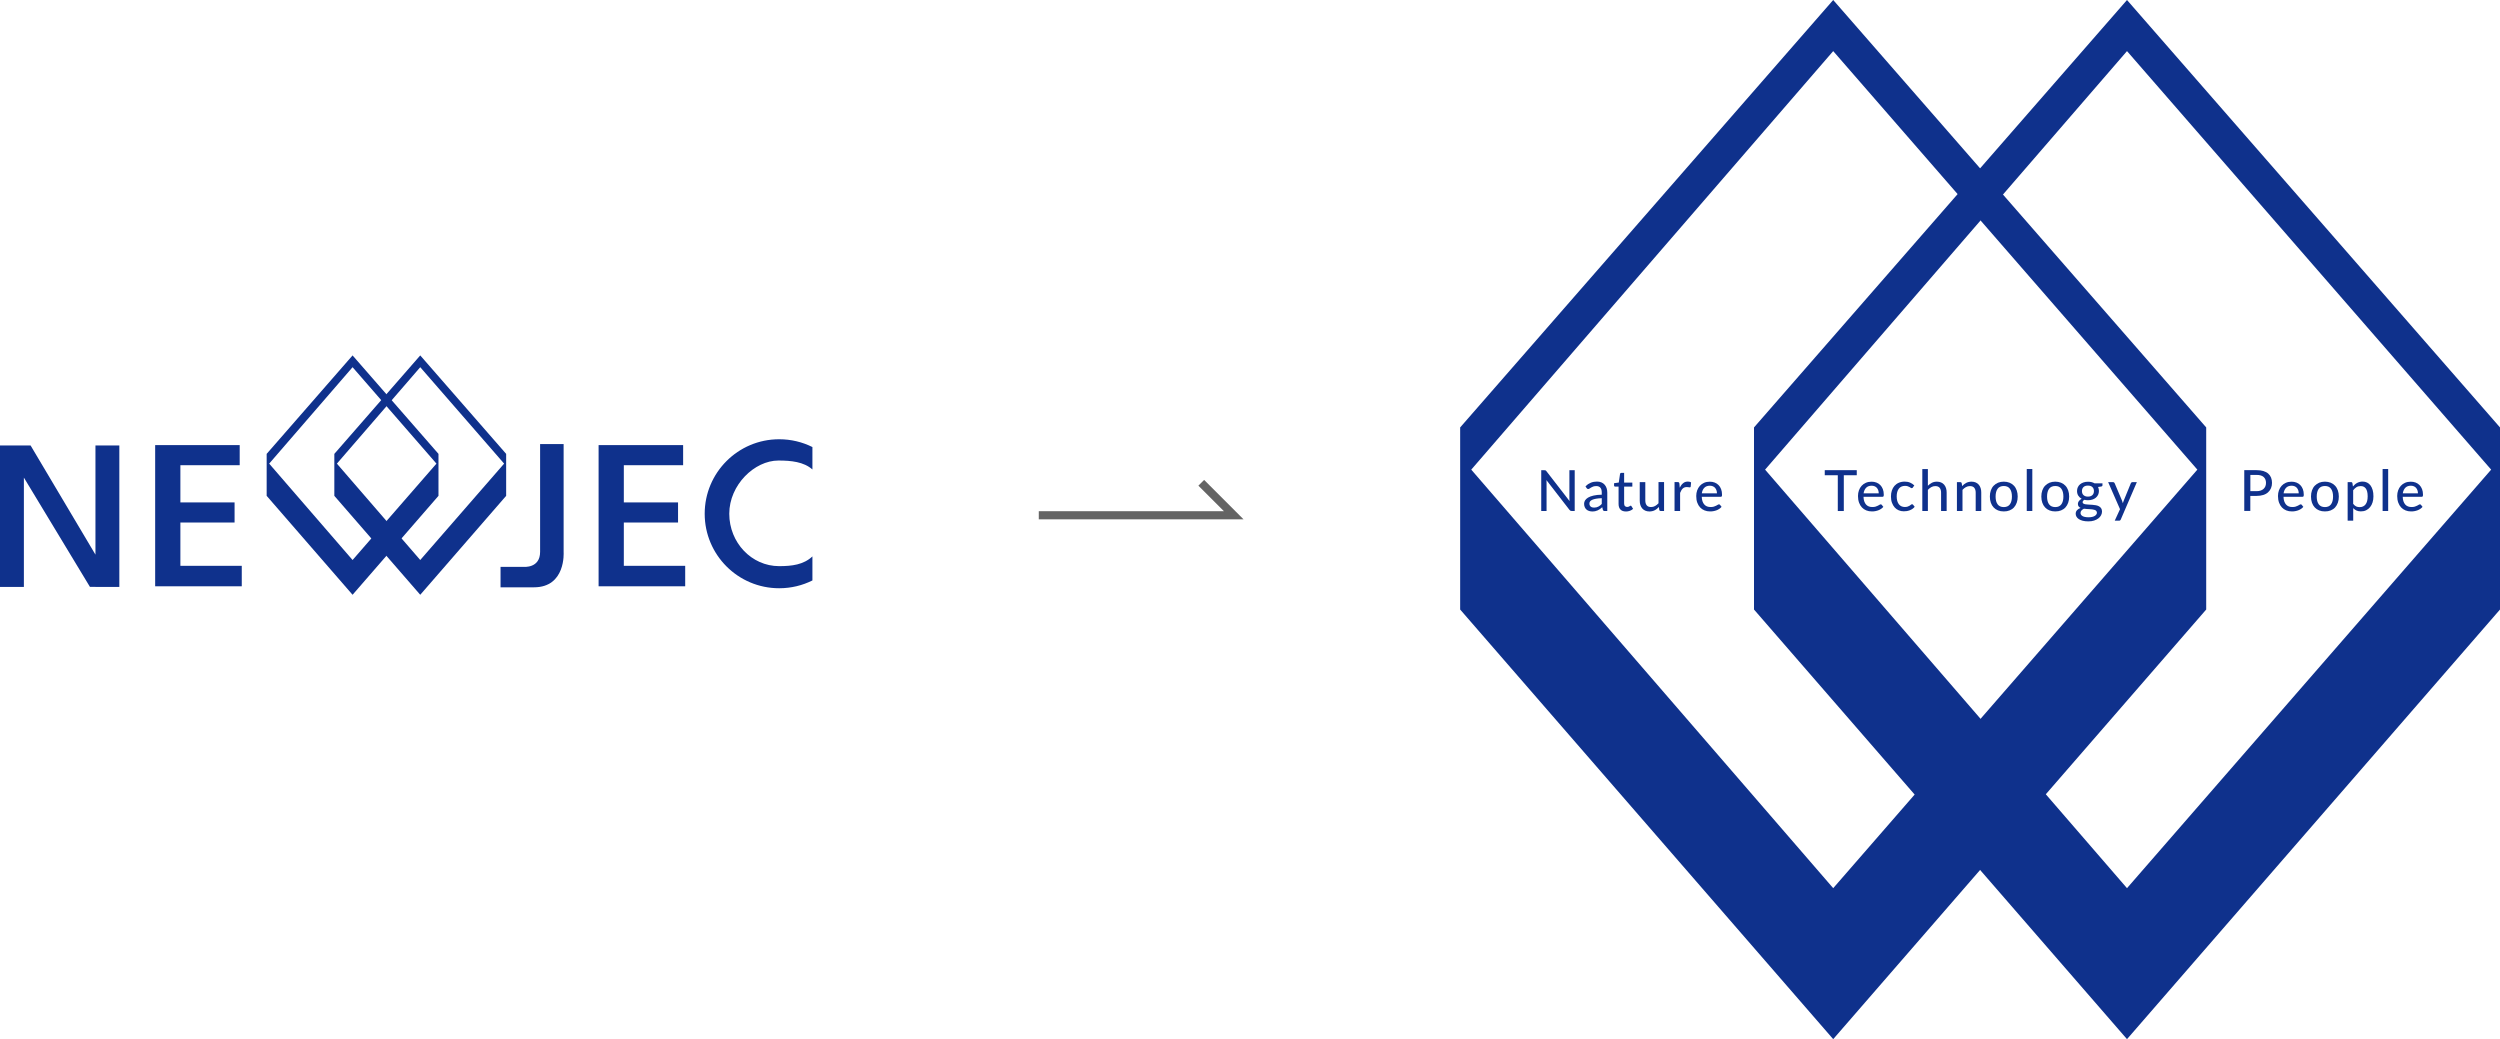 <?xml version="1.0" encoding="UTF-8"?><svg id="b" xmlns="http://www.w3.org/2000/svg" viewBox="0 0 615.48 255.83"><defs><style>.d{fill:none;stroke:#646464;stroke-miterlimit:10;stroke-width:2px;}.e{fill:#0f318c;}</style></defs><g id="c"><g><polyline class="d" points="255.74 126.86 303.74 126.86 295.74 118.86"/><g><path class="e" d="M457.12,117h-3.19v8.81h-1.48v-8.81h-3.21v-1.25h7.88v1.25Z"/><path class="e" d="M463.66,124.79c-.17,.2-.36,.36-.58,.51-.22,.14-.45,.26-.7,.35-.25,.09-.5,.15-.77,.2s-.52,.06-.78,.06c-.49,0-.94-.08-1.36-.25-.42-.17-.78-.41-1.08-.73s-.54-.72-.71-1.19c-.17-.47-.26-1.02-.26-1.63,0-.49,.08-.96,.23-1.38,.15-.43,.37-.8,.66-1.12s.64-.57,1.05-.75c.42-.18,.88-.27,1.4-.27,.43,0,.83,.07,1.2,.21,.37,.14,.68,.35,.95,.62,.27,.27,.47,.6,.63,1,.15,.4,.23,.85,.23,1.36,0,.21-.02,.35-.07,.42-.05,.07-.13,.11-.26,.11h-4.66c.01,.42,.07,.79,.18,1.11,.11,.32,.26,.58,.44,.79,.19,.21,.41,.37,.68,.47,.26,.1,.55,.15,.88,.15,.3,0,.57-.03,.79-.1s.41-.15,.57-.23c.16-.08,.3-.16,.41-.23,.11-.07,.21-.1,.29-.1,.11,0,.2,.04,.26,.13l.39,.5Zm-1.13-3.33c0-.27-.04-.52-.12-.75-.08-.23-.19-.43-.34-.6s-.33-.3-.55-.39c-.21-.09-.46-.14-.74-.14-.57,0-1.03,.17-1.35,.5s-.54,.79-.63,1.38h3.72Z"/><path class="e" d="M470.93,120.02c-.04,.05-.08,.09-.12,.12-.04,.03-.1,.04-.17,.04s-.15-.03-.23-.09c-.08-.06-.18-.12-.31-.19-.12-.07-.27-.13-.45-.19-.17-.06-.39-.09-.65-.09-.34,0-.63,.06-.89,.18-.26,.12-.47,.29-.64,.52-.17,.22-.3,.5-.39,.82s-.13,.68-.13,1.08,.05,.79,.14,1.11c.09,.32,.23,.6,.4,.82,.17,.22,.38,.39,.63,.5,.25,.11,.52,.17,.83,.17s.54-.04,.73-.11,.35-.15,.48-.23,.23-.16,.31-.23c.08-.07,.17-.11,.26-.11,.11,0,.2,.04,.26,.13l.39,.5c-.16,.2-.35,.37-.55,.51-.2,.14-.42,.25-.65,.34-.23,.09-.47,.15-.72,.2-.25,.04-.5,.06-.76,.06-.44,0-.86-.08-1.24-.24-.38-.16-.72-.4-1-.71-.28-.31-.5-.7-.67-1.15s-.25-.97-.25-1.55c0-.53,.07-1.02,.22-1.46,.15-.45,.36-.83,.65-1.16,.29-.32,.64-.58,1.06-.76,.42-.18,.9-.28,1.44-.28,.51,0,.96,.08,1.34,.25,.39,.16,.73,.39,1.04,.69l-.36,.5Z"/><path class="e" d="M474.62,119.6c.3-.3,.63-.55,.99-.74,.36-.19,.78-.28,1.25-.28,.39,0,.74,.07,1.03,.2,.3,.13,.54,.31,.75,.55,.2,.24,.35,.52,.46,.85s.15,.7,.15,1.1v4.53h-1.37v-4.53c0-.51-.12-.9-.35-1.19-.23-.28-.59-.42-1.07-.42-.35,0-.68,.08-.98,.25-.31,.17-.59,.39-.85,.68v5.21h-1.37v-10.33h1.37v4.12Z"/><path class="e" d="M483.05,119.68c.15-.16,.31-.31,.48-.45,.17-.13,.35-.25,.54-.35,.19-.1,.39-.17,.61-.22s.45-.08,.7-.08c.39,0,.74,.07,1.03,.2,.3,.13,.54,.31,.75,.55,.2,.24,.35,.52,.46,.85s.15,.7,.15,1.1v4.53h-1.37v-4.53c0-.51-.12-.9-.35-1.19-.23-.28-.59-.42-1.07-.42-.35,0-.68,.08-.98,.25-.31,.17-.59,.39-.85,.68v5.21h-1.37v-7.11h.82c.19,0,.31,.09,.36,.27l.11,.71Z"/><path class="e" d="M493.32,118.58c.52,0,.99,.09,1.42,.26,.42,.17,.78,.42,1.08,.74,.3,.32,.52,.7,.68,1.15,.16,.45,.24,.96,.24,1.52s-.08,1.07-.24,1.52c-.16,.45-.39,.84-.68,1.16-.3,.32-.66,.56-1.08,.73-.42,.17-.89,.25-1.42,.25s-1-.08-1.42-.25c-.42-.17-.78-.41-1.08-.73s-.53-.7-.69-1.16-.24-.96-.24-1.52,.08-1.06,.24-1.52c.16-.45,.39-.84,.69-1.15s.66-.56,1.08-.74c.42-.17,.9-.26,1.42-.26Zm0,6.26c.67,0,1.17-.23,1.5-.68,.33-.45,.5-1.09,.5-1.91s-.17-1.46-.5-1.92c-.33-.46-.83-.68-1.5-.68s-1.19,.23-1.52,.68c-.33,.46-.5,1.09-.5,1.92s.17,1.46,.5,1.91c.33,.45,.84,.68,1.52,.68Z"/><path class="e" d="M500.34,115.47v10.33h-1.37v-10.33h1.37Z"/><path class="e" d="M505.99,118.58c.52,0,.99,.09,1.42,.26,.42,.17,.78,.42,1.08,.74,.3,.32,.52,.7,.68,1.15,.16,.45,.24,.96,.24,1.52s-.08,1.07-.24,1.52c-.16,.45-.39,.84-.68,1.16-.3,.32-.66,.56-1.08,.73-.42,.17-.89,.25-1.42,.25s-1-.08-1.42-.25c-.42-.17-.78-.41-1.08-.73s-.53-.7-.69-1.16-.24-.96-.24-1.52,.08-1.06,.24-1.52c.16-.45,.39-.84,.69-1.15s.66-.56,1.08-.74c.42-.17,.9-.26,1.42-.26Zm0,6.26c.67,0,1.17-.23,1.5-.68,.33-.45,.5-1.09,.5-1.91s-.17-1.46-.5-1.92c-.33-.46-.83-.68-1.5-.68s-1.19,.23-1.52,.68c-.33,.46-.5,1.09-.5,1.92s.17,1.46,.5,1.91c.33,.45,.84,.68,1.52,.68Z"/><path class="e" d="M517.61,118.96v.51c0,.17-.11,.27-.32,.31l-.76,.11c.07,.15,.12,.3,.15,.46,.04,.16,.06,.33,.06,.51,0,.35-.07,.67-.2,.95-.14,.28-.32,.52-.56,.72-.24,.2-.52,.35-.85,.46-.33,.11-.69,.16-1.08,.16-.32,0-.62-.03-.9-.1-.14,.08-.25,.18-.32,.28-.07,.1-.11,.2-.11,.3,0,.16,.07,.28,.21,.36s.32,.14,.54,.17,.48,.06,.76,.07c.29,0,.58,.02,.88,.05,.3,.02,.59,.06,.88,.11s.54,.14,.76,.26c.22,.12,.4,.28,.54,.49s.21,.48,.21,.81c0,.31-.08,.61-.23,.9-.15,.29-.37,.55-.66,.77-.29,.22-.64,.4-1.06,.54-.42,.14-.89,.2-1.41,.2s-.99-.05-1.38-.15c-.39-.1-.71-.24-.97-.41s-.45-.37-.58-.6c-.13-.23-.19-.47-.19-.71,0-.35,.11-.64,.32-.88,.21-.24,.51-.43,.89-.56-.21-.09-.37-.22-.49-.38-.12-.16-.18-.38-.18-.64,0-.1,.02-.21,.06-.32,.04-.11,.09-.22,.17-.33,.08-.11,.17-.21,.29-.31,.11-.1,.25-.19,.4-.27-.35-.2-.62-.46-.83-.78-.2-.32-.3-.7-.3-1.14,0-.35,.07-.67,.2-.94,.13-.28,.32-.52,.56-.72s.53-.35,.86-.46c.33-.11,.7-.16,1.1-.16,.62,0,1.15,.13,1.59,.39h1.97Zm-1.39,7.22c0-.17-.05-.3-.14-.4-.09-.1-.22-.18-.38-.24-.16-.06-.35-.1-.56-.13-.21-.03-.44-.05-.67-.06-.24-.01-.48-.03-.72-.04s-.49-.03-.71-.07c-.24,.12-.44,.27-.6,.44-.16,.17-.23,.38-.23,.61,0,.15,.04,.29,.12,.42,.08,.13,.2,.24,.36,.34,.16,.1,.36,.17,.61,.22s.54,.08,.88,.08,.63-.03,.89-.09c.26-.06,.47-.14,.65-.25,.17-.11,.31-.23,.4-.38,.09-.14,.14-.3,.14-.48Zm-2.18-3.92c.24,0,.46-.03,.64-.1s.34-.16,.46-.28c.12-.12,.22-.26,.28-.43,.06-.17,.09-.35,.09-.55,0-.41-.12-.74-.38-.98-.25-.25-.62-.37-1.1-.37s-.85,.12-1.1,.37c-.25,.25-.37,.57-.37,.98,0,.2,.03,.38,.09,.55,.06,.17,.16,.31,.28,.43,.12,.12,.28,.21,.46,.28,.18,.07,.4,.1,.63,.1Z"/><path class="e" d="M526.08,118.69l-3.95,9.18c-.04,.1-.1,.18-.17,.24-.07,.06-.17,.08-.31,.08h-1.02l1.3-2.83-2.92-6.66h1.19c.12,0,.21,.03,.27,.08,.07,.06,.11,.12,.14,.19l1.81,4.27c.04,.11,.07,.22,.11,.33,.03,.11,.06,.22,.09,.33,.03-.11,.07-.22,.11-.33,.04-.11,.08-.22,.12-.33l1.74-4.26c.03-.08,.08-.14,.15-.2,.07-.05,.15-.08,.24-.08h1.09Z"/></g><g><path class="e" d="M387.68,115.75v10.05h-.76c-.12,0-.21-.02-.29-.06-.08-.04-.15-.11-.23-.2l-5.68-7.34c0,.13,.02,.25,.02,.37,0,.12,.01,.24,.01,.34v6.9h-1.31v-10.05h.77c.13,0,.23,.01,.29,.04,.07,.03,.14,.1,.22,.21l5.69,7.35c-.01-.13-.02-.27-.03-.4,0-.13-.01-.25-.01-.36v-6.85h1.3Z"/><path class="e" d="M390.35,119.69c.4-.38,.83-.66,1.29-.85,.46-.19,.97-.28,1.53-.28,.41,0,.77,.07,1.08,.2,.31,.13,.58,.32,.79,.56,.21,.24,.38,.52,.49,.85,.11,.33,.17,.7,.17,1.1v4.54h-.61c-.14,0-.24-.02-.31-.07-.07-.04-.13-.13-.17-.25l-.15-.62c-.18,.17-.36,.32-.54,.44-.18,.13-.36,.24-.56,.33s-.4,.16-.62,.21c-.22,.05-.46,.07-.73,.07s-.54-.04-.79-.12c-.25-.08-.46-.19-.64-.35s-.33-.36-.43-.6c-.1-.24-.16-.52-.16-.83,0-.28,.08-.55,.23-.81,.15-.26,.4-.49,.74-.7,.34-.21,.79-.37,1.34-.5s1.23-.21,2.04-.22v-.52c0-.54-.11-.94-.34-1.2-.23-.27-.56-.4-1.01-.4-.3,0-.55,.04-.75,.11-.2,.08-.38,.16-.53,.25-.15,.09-.28,.17-.38,.25-.11,.08-.22,.11-.34,.11-.09,0-.17-.03-.24-.08-.07-.05-.12-.11-.17-.18l-.25-.44Zm4,2.96c-.55,.02-1.03,.06-1.41,.13-.39,.07-.7,.16-.95,.27-.24,.11-.42,.24-.53,.4-.11,.15-.16,.32-.16,.51s.03,.33,.09,.46,.14,.23,.24,.31c.1,.08,.22,.14,.35,.18,.13,.04,.28,.06,.44,.06,.21,0,.4-.02,.58-.06,.17-.04,.34-.1,.49-.18,.15-.08,.3-.17,.44-.28,.14-.11,.28-.24,.41-.38v-1.4Z"/><path class="e" d="M400.27,125.92c-.57,0-1.02-.16-1.33-.48s-.46-.78-.46-1.38v-4.26h-.83c-.08,0-.15-.02-.2-.07-.05-.05-.08-.12-.08-.22v-.55l1.16-.16,.31-2.12c.02-.08,.05-.14,.11-.19,.05-.04,.12-.07,.21-.07h.69v2.39h2.02v.99h-2.02v4.17c0,.28,.07,.49,.21,.63,.14,.14,.31,.21,.53,.21,.13,0,.23-.02,.33-.05,.09-.03,.17-.07,.24-.11,.06-.04,.12-.08,.17-.11,.05-.03,.09-.05,.13-.05,.05,0,.08,.01,.11,.03,.03,.02,.05,.06,.08,.1l.41,.66c-.22,.21-.49,.36-.8,.48-.31,.11-.63,.17-.96,.17Z"/><path class="e" d="M409.68,118.69v7.11h-.82c-.19,0-.31-.09-.36-.27l-.1-.71c-.15,.16-.31,.31-.48,.45-.17,.14-.35,.25-.54,.35s-.39,.17-.61,.22c-.21,.05-.45,.08-.69,.08-.39,0-.74-.07-1.03-.2-.3-.13-.54-.31-.75-.55-.2-.24-.35-.52-.46-.85s-.15-.7-.15-1.1v-4.53h1.37v4.53c0,.51,.12,.9,.35,1.19s.59,.42,1.07,.42c.35,0,.68-.08,.98-.25,.3-.17,.59-.39,.85-.68v-5.21h1.37Z"/><path class="e" d="M413.54,120.06c.23-.47,.5-.83,.83-1.1,.32-.27,.71-.4,1.16-.4,.15,0,.3,.02,.44,.05s.26,.09,.36,.16l-.09,1.03c-.03,.13-.11,.19-.23,.19-.07,0-.16-.01-.29-.04s-.27-.04-.42-.04c-.22,0-.41,.03-.58,.09-.17,.06-.32,.16-.45,.28-.13,.12-.25,.28-.35,.46s-.2,.38-.29,.61v4.45h-1.37v-7.11h.78c.15,0,.25,.03,.3,.08s.09,.15,.12,.28l.08,1Z"/><path class="e" d="M423.83,124.79c-.17,.2-.36,.36-.58,.51-.22,.14-.45,.26-.7,.35-.25,.09-.5,.15-.77,.2s-.52,.06-.78,.06c-.49,0-.94-.08-1.36-.25-.42-.17-.78-.41-1.08-.73s-.54-.72-.71-1.19c-.17-.47-.25-1.02-.25-1.63,0-.49,.08-.96,.23-1.38s.38-.8,.66-1.12c.29-.32,.64-.57,1.05-.75,.42-.18,.88-.27,1.4-.27,.43,0,.83,.07,1.2,.21,.37,.14,.68,.35,.95,.62,.27,.27,.48,.6,.63,1,.15,.4,.23,.85,.23,1.36,0,.21-.02,.35-.07,.42s-.13,.11-.26,.11h-4.66c.01,.42,.07,.79,.18,1.11,.11,.32,.26,.58,.45,.79,.19,.21,.41,.37,.67,.47,.26,.1,.55,.15,.88,.15,.3,0,.57-.03,.79-.1s.41-.15,.57-.23c.16-.08,.3-.16,.41-.23,.11-.07,.21-.1,.29-.1,.11,0,.2,.04,.26,.13l.39,.5Zm-1.13-3.33c0-.27-.04-.52-.12-.75-.08-.23-.19-.43-.34-.6s-.33-.3-.55-.39c-.21-.09-.46-.14-.74-.14-.57,0-1.03,.17-1.35,.5-.33,.33-.54,.79-.63,1.38h3.72Z"/></g><g><path class="e" d="M555.56,115.75c.64,0,1.2,.07,1.68,.22,.48,.15,.87,.36,1.18,.63,.31,.27,.54,.6,.7,.99,.15,.39,.23,.82,.23,1.29s-.08,.9-.25,1.3c-.16,.39-.4,.73-.72,1.02s-.71,.51-1.19,.66-1.02,.23-1.63,.23h-1.55v3.7h-1.49v-10.05h3.04Zm0,5.17c.38,0,.71-.05,1-.15,.29-.1,.53-.24,.72-.42,.19-.18,.34-.39,.44-.64,.1-.25,.15-.53,.15-.83,0-.61-.19-1.09-.57-1.44-.38-.35-.96-.52-1.73-.52h-1.55v4h1.55Z"/><path class="e" d="M567.06,124.79c-.17,.2-.36,.36-.58,.51-.22,.14-.45,.26-.7,.35-.25,.09-.5,.15-.77,.2s-.52,.06-.78,.06c-.49,0-.94-.08-1.36-.25-.42-.17-.78-.41-1.08-.73s-.54-.72-.71-1.19c-.17-.47-.26-1.02-.26-1.63,0-.49,.08-.96,.23-1.38,.15-.43,.37-.8,.66-1.12s.64-.57,1.05-.75c.42-.18,.88-.27,1.4-.27,.43,0,.83,.07,1.2,.21,.37,.14,.68,.35,.95,.62,.27,.27,.47,.6,.63,1,.15,.4,.23,.85,.23,1.36,0,.21-.02,.35-.07,.42-.05,.07-.13,.11-.26,.11h-4.66c.01,.42,.07,.79,.18,1.11,.11,.32,.26,.58,.44,.79,.19,.21,.41,.37,.68,.47,.26,.1,.55,.15,.88,.15,.3,0,.57-.03,.79-.1s.41-.15,.57-.23c.16-.08,.3-.16,.41-.23,.11-.07,.21-.1,.29-.1,.11,0,.2,.04,.26,.13l.39,.5Zm-1.13-3.33c0-.27-.04-.52-.12-.75-.08-.23-.19-.43-.34-.6s-.33-.3-.55-.39c-.21-.09-.46-.14-.74-.14-.57,0-1.03,.17-1.35,.5s-.54,.79-.63,1.38h3.72Z"/><path class="e" d="M572.38,118.58c.52,0,.99,.09,1.42,.26,.42,.17,.78,.42,1.08,.74,.3,.32,.52,.7,.68,1.15,.16,.45,.24,.96,.24,1.52s-.08,1.07-.24,1.52c-.16,.45-.39,.84-.68,1.16-.3,.32-.66,.56-1.08,.73-.42,.17-.89,.25-1.42,.25s-1-.08-1.42-.25c-.42-.17-.78-.41-1.08-.73s-.53-.7-.69-1.16-.24-.96-.24-1.52,.08-1.06,.24-1.52c.16-.45,.39-.84,.69-1.15s.66-.56,1.08-.74c.42-.17,.9-.26,1.42-.26Zm0,6.26c.67,0,1.17-.23,1.5-.68,.33-.45,.5-1.09,.5-1.91s-.17-1.46-.5-1.92c-.33-.46-.83-.68-1.5-.68s-1.19,.23-1.52,.68c-.33,.46-.5,1.09-.5,1.92s.17,1.46,.5,1.91c.33,.45,.84,.68,1.52,.68Z"/><path class="e" d="M579.28,119.76c.15-.18,.31-.34,.48-.49,.17-.15,.35-.27,.55-.38,.2-.1,.4-.19,.63-.24,.22-.06,.46-.09,.71-.09,.41,0,.77,.08,1.1,.24,.33,.16,.61,.39,.84,.7,.23,.31,.41,.69,.54,1.14,.13,.45,.19,.97,.19,1.56,0,.53-.07,1.02-.21,1.47-.14,.45-.34,.84-.61,1.17-.26,.33-.59,.59-.97,.78-.38,.19-.81,.28-1.29,.28-.42,0-.79-.07-1.09-.21-.3-.14-.57-.34-.81-.59v3.09h-1.37v-9.5h.82c.19,0,.31,.09,.36,.27l.12,.79Zm.07,4.3c.22,.29,.46,.5,.72,.62,.26,.12,.55,.17,.87,.17,.62,0,1.11-.23,1.45-.68,.34-.45,.51-1.11,.51-1.97,0-.45-.04-.84-.12-1.16-.08-.32-.19-.58-.34-.78-.15-.2-.33-.35-.54-.45-.21-.1-.46-.14-.73-.14-.4,0-.74,.09-1.03,.27-.29,.18-.56,.43-.81,.76v3.37Z"/><path class="e" d="M587.95,115.47v10.33h-1.37v-10.33h1.37Z"/><path class="e" d="M596.41,124.79c-.17,.2-.36,.36-.58,.51-.22,.14-.45,.26-.7,.35-.25,.09-.5,.15-.77,.2s-.52,.06-.78,.06c-.49,0-.94-.08-1.36-.25-.42-.17-.78-.41-1.08-.73s-.54-.72-.71-1.19c-.17-.47-.26-1.02-.26-1.63,0-.49,.08-.96,.23-1.38,.15-.43,.37-.8,.66-1.12s.64-.57,1.05-.75c.42-.18,.88-.27,1.4-.27,.43,0,.83,.07,1.2,.21,.37,.14,.68,.35,.95,.62,.27,.27,.47,.6,.63,1,.15,.4,.23,.85,.23,1.36,0,.21-.02,.35-.07,.42-.05,.07-.13,.11-.26,.11h-4.66c.01,.42,.07,.79,.18,1.11,.11,.32,.26,.58,.44,.79,.19,.21,.41,.37,.68,.47,.26,.1,.55,.15,.88,.15,.3,0,.57-.03,.79-.1s.41-.15,.57-.23c.16-.08,.3-.16,.41-.23,.11-.07,.21-.1,.29-.1,.11,0,.2,.04,.26,.13l.39,.5Zm-1.13-3.33c0-.27-.04-.52-.12-.75-.08-.23-.19-.43-.34-.6s-.33-.3-.55-.39c-.21-.09-.46-.14-.74-.14-.57,0-1.03,.17-1.35,.5s-.54,.79-.63,1.38h3.72Z"/></g><g><polygon class="e" points="23.5 109.67 23.5 136.55 7.53 109.67 5.88 109.67 3.69 109.67 0 109.67 0 144.5 5.88 144.5 5.88 117.58 22.14 144.48 23.5 144.48 23.5 144.5 29.38 144.5 29.38 109.67 23.5 109.67"/><polygon class="e" points="44.41 139.3 44.41 128.64 57.75 128.64 57.75 123.69 44.41 123.69 44.41 114.53 59.01 114.53 59.01 109.58 44.41 109.58 38.2 109.58 38.2 114.53 38.2 139.3 38.2 144.34 44.41 144.34 59.52 144.34 59.52 139.3 44.41 139.3"/><polygon class="e" points="153.58 139.3 153.58 128.64 166.93 128.64 166.93 123.69 153.58 123.69 153.58 114.53 168.18 114.53 168.18 109.58 153.58 109.58 147.37 109.58 147.37 114.53 147.37 139.3 147.37 144.34 153.58 144.34 168.69 144.34 168.69 139.3 153.58 139.3"/><path class="e" d="M132.97,109.33h5.79v26.61s.59,8.65-7.3,8.65h-8.23v-5.04h5.71s4.03,.42,4.03-3.69v-26.53Z"/><path class="e" d="M200,136.99c-2.17,2.04-5.04,2.39-8.18,2.39-6.78,0-12.28-5.78-12.28-12.9s6.24-13.1,12.09-13.1c3.14,0,6.24,.31,8.38,2.2v-5.52c-2.46-1.23-5.24-1.92-8.18-1.92-10.13,0-18.34,8.21-18.34,18.34s8.21,18.34,18.34,18.34c2.94,0,5.72-.69,8.18-1.92v-5.91Z"/><path class="e" d="M103.46,87.5l-21.15,24.24v10.33l21.15,24.36,21.15-24.36v-10.33l-21.15-24.24Zm0,50.37l-20.52-23.73,20.52-23.74,20.65,23.74-20.65,23.73Z"/><path class="e" d="M86.8,87.5l-21.15,24.24v10.33l21.15,24.36,21.15-24.36v-10.33l-21.15-24.24Zm0,50.37l-20.53-23.73,20.53-23.74,20.65,23.74-20.65,23.73Z"/></g><g><path class="e" d="M523.65,0l-91.83,105.23v44.83l91.83,105.77,91.83-105.77v-44.83L523.65,0Zm0,218.66l-89.1-103.04L523.65,12.58l89.65,103.04-89.65,103.04Z"/><path class="e" d="M451.32,0l-91.84,105.23v44.83l91.84,105.77,91.83-105.77v-44.83L451.32,0Zm0,218.66l-89.11-103.04L451.32,12.58l89.65,103.04-89.65,103.04Z"/></g></g></g></svg>